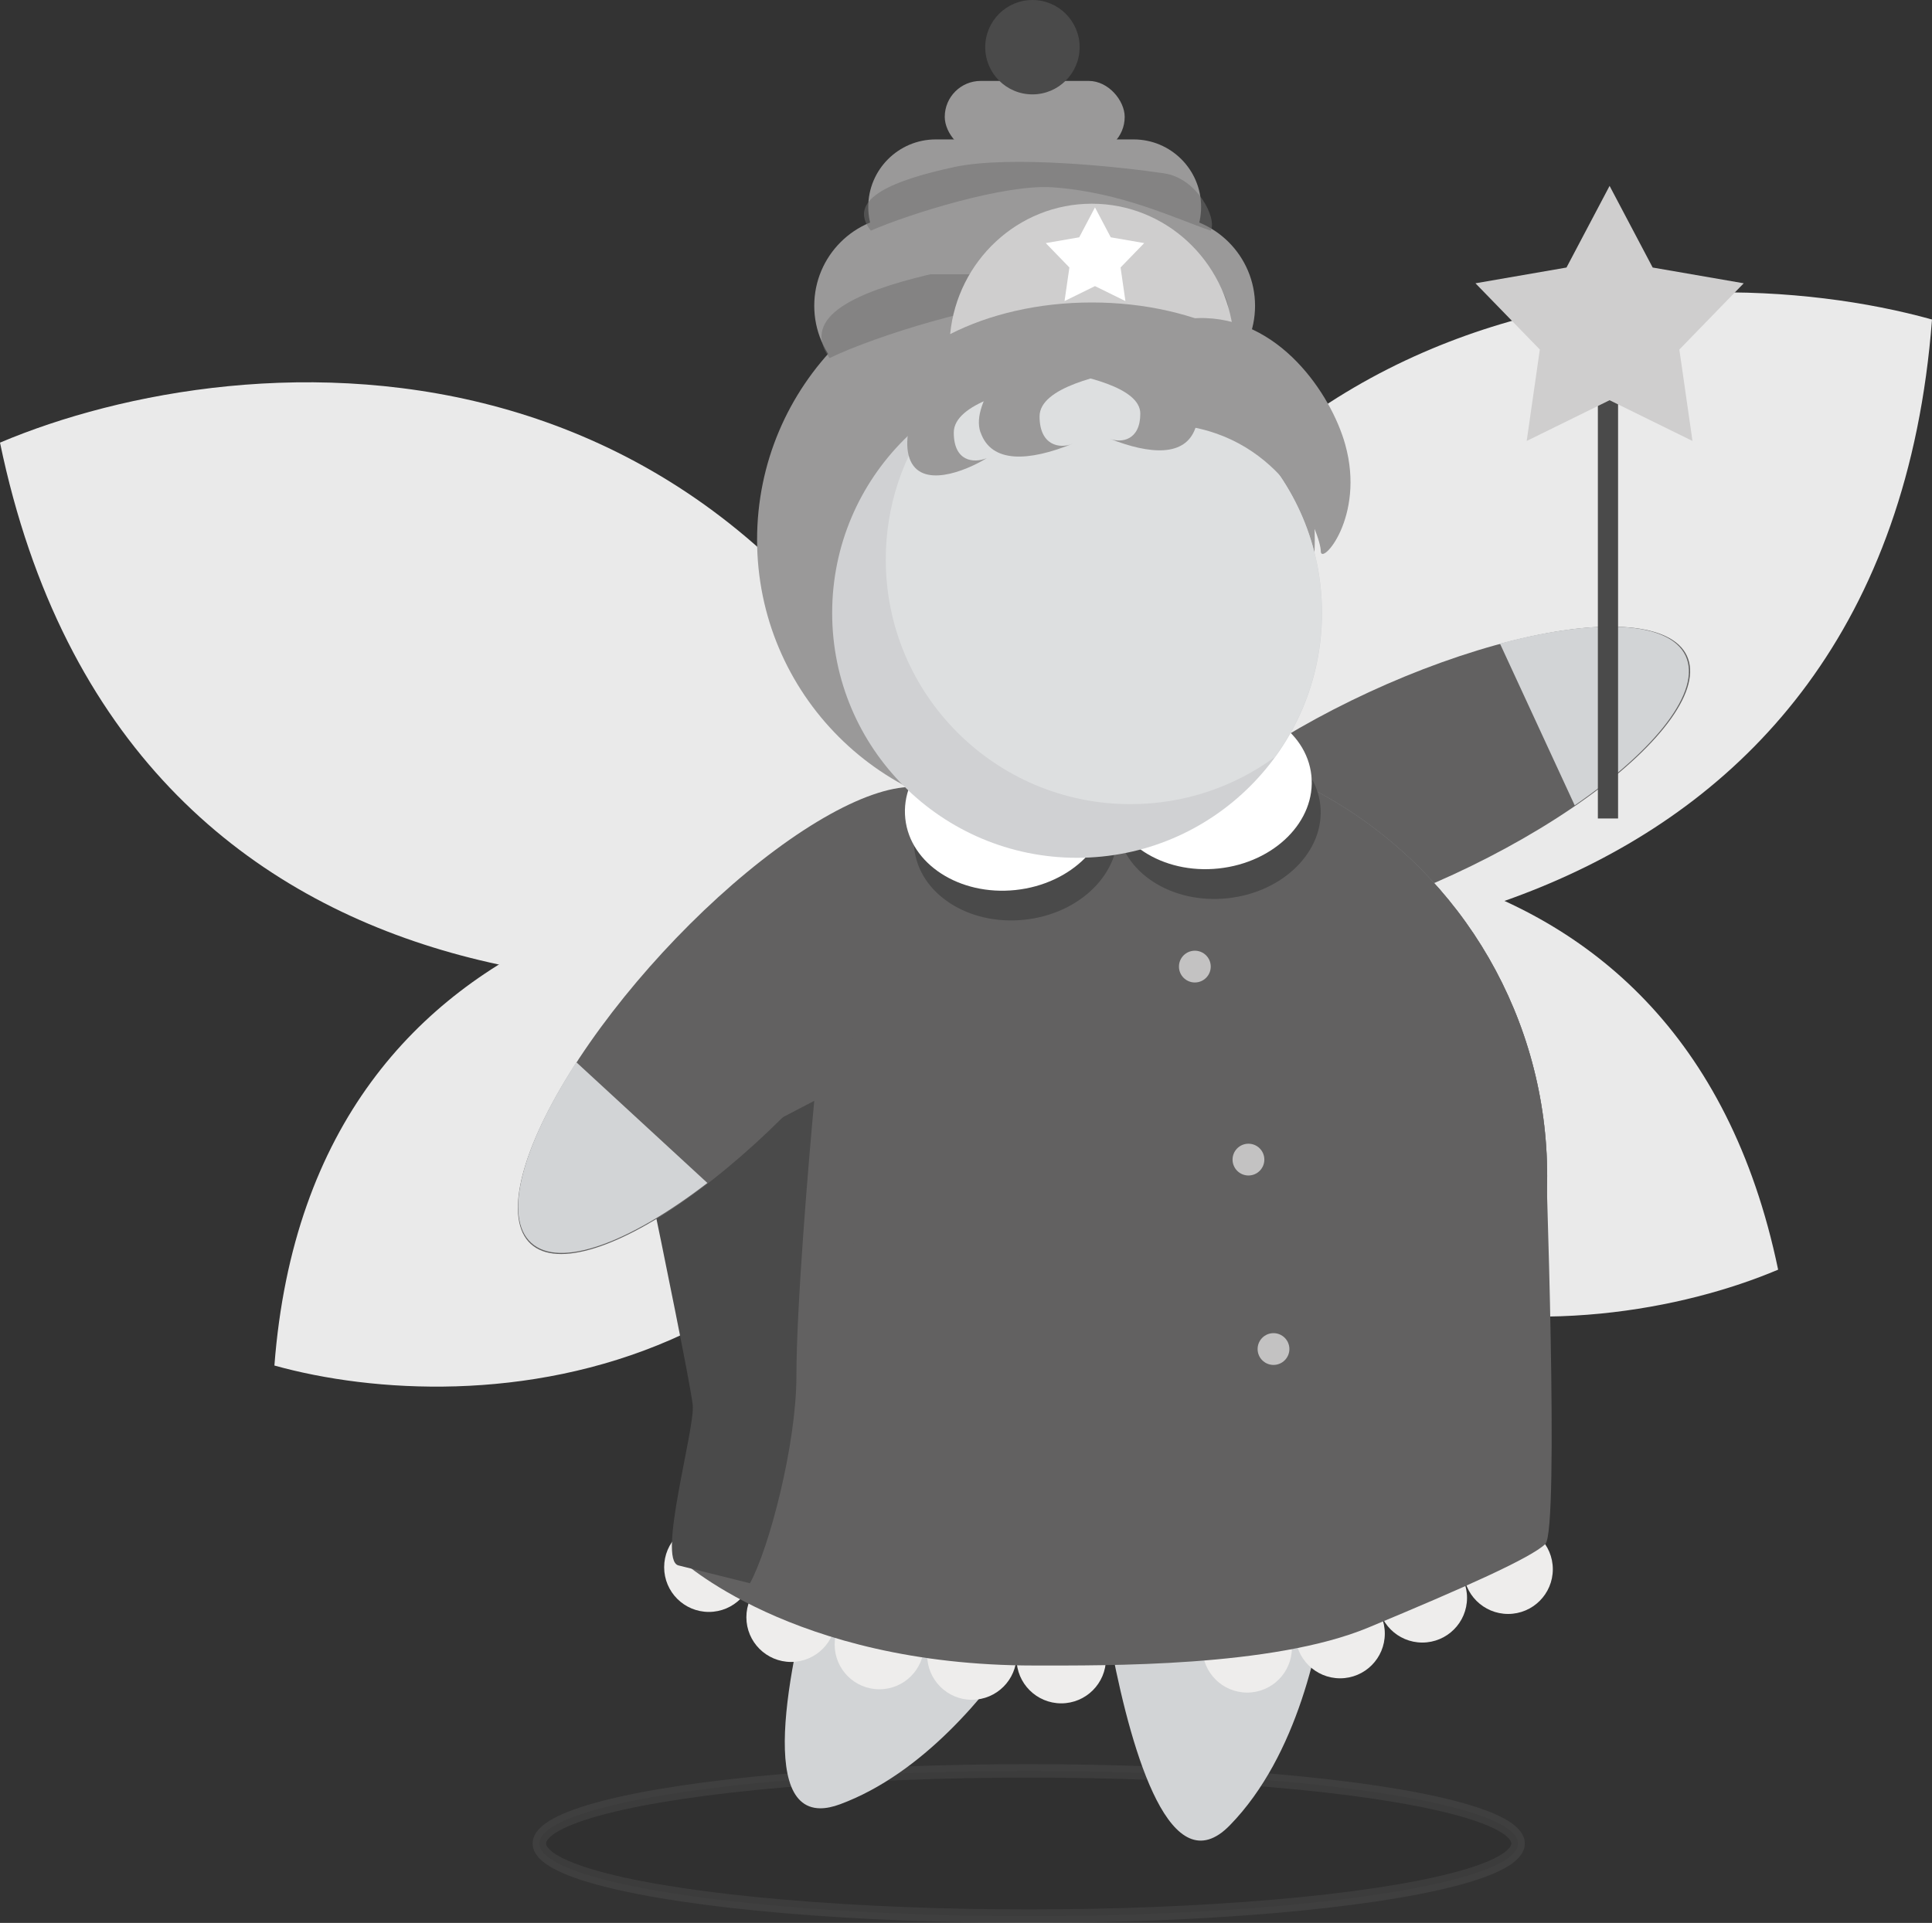 <?xml version="1.0" encoding="UTF-8"?>
<svg id="Capa_2" data-name="Capa 2" xmlns="http://www.w3.org/2000/svg" viewBox="0 0 286.91 285.63">
  <rect x="0" y="0" width="286.91" height="285.63" fill="#333333" stroke="none"/>
  <defs>
    <style>
      .cls-1 {
        fill: #4a4a4a;
      }

      .cls-2 {
        fill-rule: evenodd;
      }

      .cls-2, .cls-3 {
        fill: #d2d4d6;
      }

      .cls-4 {
        fill: #c3c2c2;
      }

      .cls-5 {
        fill: #eeedec;
      }

      .cls-6 {
        fill: #d0d1d3;
      }

      .cls-7 {
        fill: #dddfe0;
      }

      .cls-8 {
        fill: #cfcece;
      }

      .cls-9 {
        fill: #fff;
      }

      .cls-10 {
        fill: none;
        stroke: #4a4a4a;
        stroke-width: 3px;
      }

      .cls-10, .cls-11 {
        stroke-miterlimit: 10;
      }

      .cls-12 {
        fill: #eaeaea;
      }

      .cls-11 {
        fill: #010101;
        isolation: isolate;
        opacity: .06;
        stroke: #fff;
        stroke-width: 2px;
      }

      .cls-13 {
        fill: #9a9999;
      }

      .cls-14 {
        fill: #7d7d7e;
      }

      .cls-15 {
        fill: #717171;
        opacity: .52;
      }

      .cls-16 {
        fill: #626161;
      }
    </style>
  </defs>
  <g id="Capa_2-2" data-name="Capa 2">
    <g id="musikalische_Charaktere_kennenlernen" data-name="musikalische Charaktere kennenlernen">
      <g>
        <ellipse class="cls-11" cx="152.77" cy="273.84" rx="72.67" ry="10.79"/>
        <path class="cls-12" d="M0,65.75c36.09-15.28,116.35-21.97,148.63,73.52C106.88,152.27,18.69,155.76,0,65.75Z"/>
        <path class="cls-12" d="M286.91,47.46c-37.75-10.53-118.2-6.88-137.98,91.96,43.08,7.54,130.99-.29,137.98-91.96Z"/>
        <path class="cls-12" d="M264.06,188.6c-28.09,11.89-90.56,17.1-115.69-57.22,32.5-10.12,101.14-12.84,115.69,57.22Z"/>
        <path class="cls-12" d="M40.75,202.84c29.38,8.19,92,5.35,107.4-71.58-33.53-5.87-101.95.23-107.4,71.58Z"/>
        <ellipse class="cls-16" cx="209.56" cy="116.36" rx="45.12" ry="14.92" transform="translate(-29.48 98.63) rotate(-24.8)"/>
        <path class="cls-2" d="M222.75,95.6c14.14-3.79,25.17-3.39,27.58,1.84,2.41,5.22-4.43,13.88-16.48,22.19l-11.1-24.03Z"/>
        <path class="cls-10" d="M238.79,121.58V55.21"/>
        <path class="cls-8" d="M239.03,27.61l6.4,12.13,13.52,2.34-9.56,9.84,1.95,13.58-12.31-6.05-12.31,6.05,1.95-13.58-9.56-9.84,13.52-2.34,6.4-12.13Z"/>
        <path class="cls-3" d="M122.03,229.71c-4,13.79-9.93,38.87-.21,38.9.86,0,1.84-.19,2.96-.61,12.3-4.57,21.8-16.38,26.79-23.79,3.83.73,7.78,1.12,11.83,1.12.59,0,1.17,0,1.75-.03,3.03,15.46,8.75,34.77,17.47,25.85,10.19-10.42,13.45-27.43,14.46-35.65,17.39-11.12,28.94-30.6,28.96-52.77v-.08c0-34.61-28.05-62.67-62.64-62.67s-62.65,28.06-62.65,62.67v.08c.03,18.72,8.25,35.51,21.27,46.97Z"/>
        <circle class="cls-5" cx="105.27" cy="232.8" r="6.64"/>
        <circle class="cls-5" cx="130.59" cy="244.29" r="6.64"/>
        <circle class="cls-5" cx="117.48" cy="240.23" r="6.64"/>
        <circle class="cls-5" cx="144.33" cy="245.85" r="6.64"/>
        <circle class="cls-5" cx="157.6" cy="246.38" r="6.64"/>
        <circle class="cls-5" cx="185.21" cy="244.78" r="6.64"/>
        <circle class="cls-5" cx="199.01" cy="242.66" r="6.64"/>
        <circle class="cls-5" cx="211.22" cy="237.35" r="6.64"/>
        <circle class="cls-5" cx="223.96" cy="233.1" r="6.64"/>
        <circle class="cls-14" cx="164.99" cy="174.67" r="64.77"/>
        <circle class="cls-14" cx="164.99" cy="174.67" r="64.77"/>
        <circle class="cls-16" cx="164.99" cy="174.67" r="64.77"/>
        <path class="cls-16" d="M100.75,181.1s44.85,8.24,73.26,4.45c21.59-2.89,55.48-15.66,55.48-15.66,0,0,2.12,57.4,0,59.46s-12.09,6.51-26.28,12.41c-14.19,5.9-39,5.64-49.62,5.64-36.1,0-52.84-15.99-52.84-15.99,0-13.07,1.78-11.25,2.12-18.52.59-12.43-2.12-31.79-2.12-31.79Z"/>
        <path class="cls-1" d="M118.27,204.4c0-10.19,1.77-31.5,2.65-40.88l-24.42,12.74c1.95,9.38,5.95,28.99,6.37,32.38.42,3.4-5.31,23.09-2.12,23.89l10.62,2.65c2.83-5.13,6.9-20.6,6.9-30.79Z"/>
        <ellipse class="cls-16" cx="109.39" cy="151.6" rx="45.12" ry="14.92" transform="translate(-76.23 129.33) rotate(-47.35)"/>
        <path class="cls-2" d="M85.58,157.79c-7.94,12.29-10.94,22.92-6.71,26.81,4.23,3.9,14.57.04,26.18-8.88l-19.47-17.94Z"/>
        <ellipse class="cls-1" cx="150.84" cy="124.42" rx="15.16" ry="12.28" transform="translate(-12.27 16.58) rotate(-6.05)"/>
        <ellipse class="cls-1" cx="180.99" cy="121.23" rx="15.16" ry="12.28" transform="translate(-11.76 19.74) rotate(-6.05)"/>
        <ellipse class="cls-9" cx="149.51" cy="120" rx="15.16" ry="12.28" transform="translate(-11.81 16.42) rotate(-6.05)"/>
        <ellipse class="cls-9" cx="179.66" cy="116.8" rx="15.16" ry="12.28" transform="translate(-11.3 19.58) rotate(-6.05)"/>
        <circle class="cls-13" cx="153.84" cy="80.17" r="41.41"/>
        <path class="cls-13" d="M134.28,32.06h38.74c7.38,0,13.36,5.98,13.36,13.36h0c0,7.38-5.98,13.36-13.36,13.36h-38.74c-7.38,0-13.36-5.98-13.36-13.36h0c0-7.38,5.98-13.36,13.36-13.36Z"/>
        <path class="cls-15" d="M154.74,44.78c-8.26,0-24.74,5.11-31.55,8.41-4.51-6.31,4.51-9.92,14.43-12.32,9.92-2.4,28.93-4.11,36.14-2.91,5.77.96,9.6,6.62,8.49,9.03-6.11-2.3-16.46-2.21-27.5-2.21Z"/>
        <path class="cls-13" d="M138.96,20.71h29.39c5.53,0,10.02,4.49,10.02,10.02h0c0,5.53-4.49,10.02-10.02,10.02h-29.39c-5.53,0-10.02-4.49-10.02-10.02h0c0-5.53,4.49-10.02,10.02-10.02Z"/>
        <path class="cls-15" d="M156.23,27.82c-7.03-.47-21.1,3.91-26.91,6.44-3.84-4.83,3.84-7.59,12.3-9.43,8.46-1.84,25.12,0,31.27.92,4.92.74,7.86,6.67,6.92,8.51-5.21-1.76-13.33-5.75-23.58-6.44Z"/>
        <rect class="cls-13" x="140.3" y="12.02" width="26.72" height="10.69" rx="5.34" ry="5.34"/>
        <circle class="cls-1" cx="153.32" cy="7.01" r="7.01"/>
        <path class="cls-8" d="M183.18,49.63c-5.77-2.94-13.08-4.7-21.04-4.7s-15.27,1.76-21.04,4.7c1.07-10.88,10.08-19.37,21.04-19.37s19.97,8.49,21.04,19.37Z"/>
        <path class="cls-6" d="M159.95,127.42c-20.09,0-36.37-16.28-36.37-36.37s16.28-36.37,36.37-36.37,36.37,16.28,36.37,36.37-16.28,36.37-36.37,36.37Z"/>
        <path class="cls-7" d="M131.54,83.11c0,20.07,16.27,36.34,36.34,36.34,8.02,0,15.43-2.6,21.45-7,4.39-6.01,6.98-13.41,6.98-21.43,0-20.07-16.27-36.34-36.34-36.34-8.02,0-15.44,2.6-21.45,7-4.39,6.01-6.98,13.41-6.98,21.42Z"/>
        <path class="cls-13" d="M176.95,63.43c-8.78-1.59-9.77-9.71-10.9-12.94,0-.97,2.39-2.98,11.93-3.24,11.93-.32,19.71,11.32,21.79,18.77,3.02,10.81-3.63,18.12-3.63,15.85s-4.93-15.85-19.2-18.44Z"/>
        <path class="cls-13" d="M135.06,68.05c-1.62-4.64,3.15-13.53,5.73-17.4,10.25-8.35,14.39.64,15.18,6.19-5.06.9-14.33,3.07-14.33,7.41s2.98,4.58,4.89,3.81c-3.15,1.93-9.85,4.64-11.47,0Z"/>
        <path class="cls-13" d="M145.61,64.24c-1.62-4.64,5.33-11.85,7.92-15.72,10.25-8.35,14.39.64,15.18,6.19-5.06.9-14.33,2.81-14.33,7.14s2.98,4.85,4.89,4.07c-6.48,2.62-12.03,2.95-13.65-1.69Z"/>
        <path class="cls-13" d="M177.51,63.62c1.51-4.23-4.97-10.81-7.39-14.33-9.56-7.62-13.42.59-14.15,5.64,4.72.82,13.37,2.56,13.37,6.51s-2.78,4.42-4.56,3.72c6.05,2.39,11.22,2.69,12.73-1.54Z"/>
        <circle class="cls-4" cx="177.44" cy="143.58" r="2.36"/>
        <circle class="cls-4" cx="189.12" cy="200.39" r="2.36"/>
        <circle class="cls-4" cx="185.4" cy="172.25" r="2.36"/>
        <path class="cls-9" d="M162.6,30.79l2.35,4.46,4.97.86-3.51,3.62.72,4.99-4.52-2.22-4.52,2.22.72-4.99-3.51-3.62,4.97-.86,2.35-4.46Z"/>
      </g>
    </g>
  </g>
</svg>